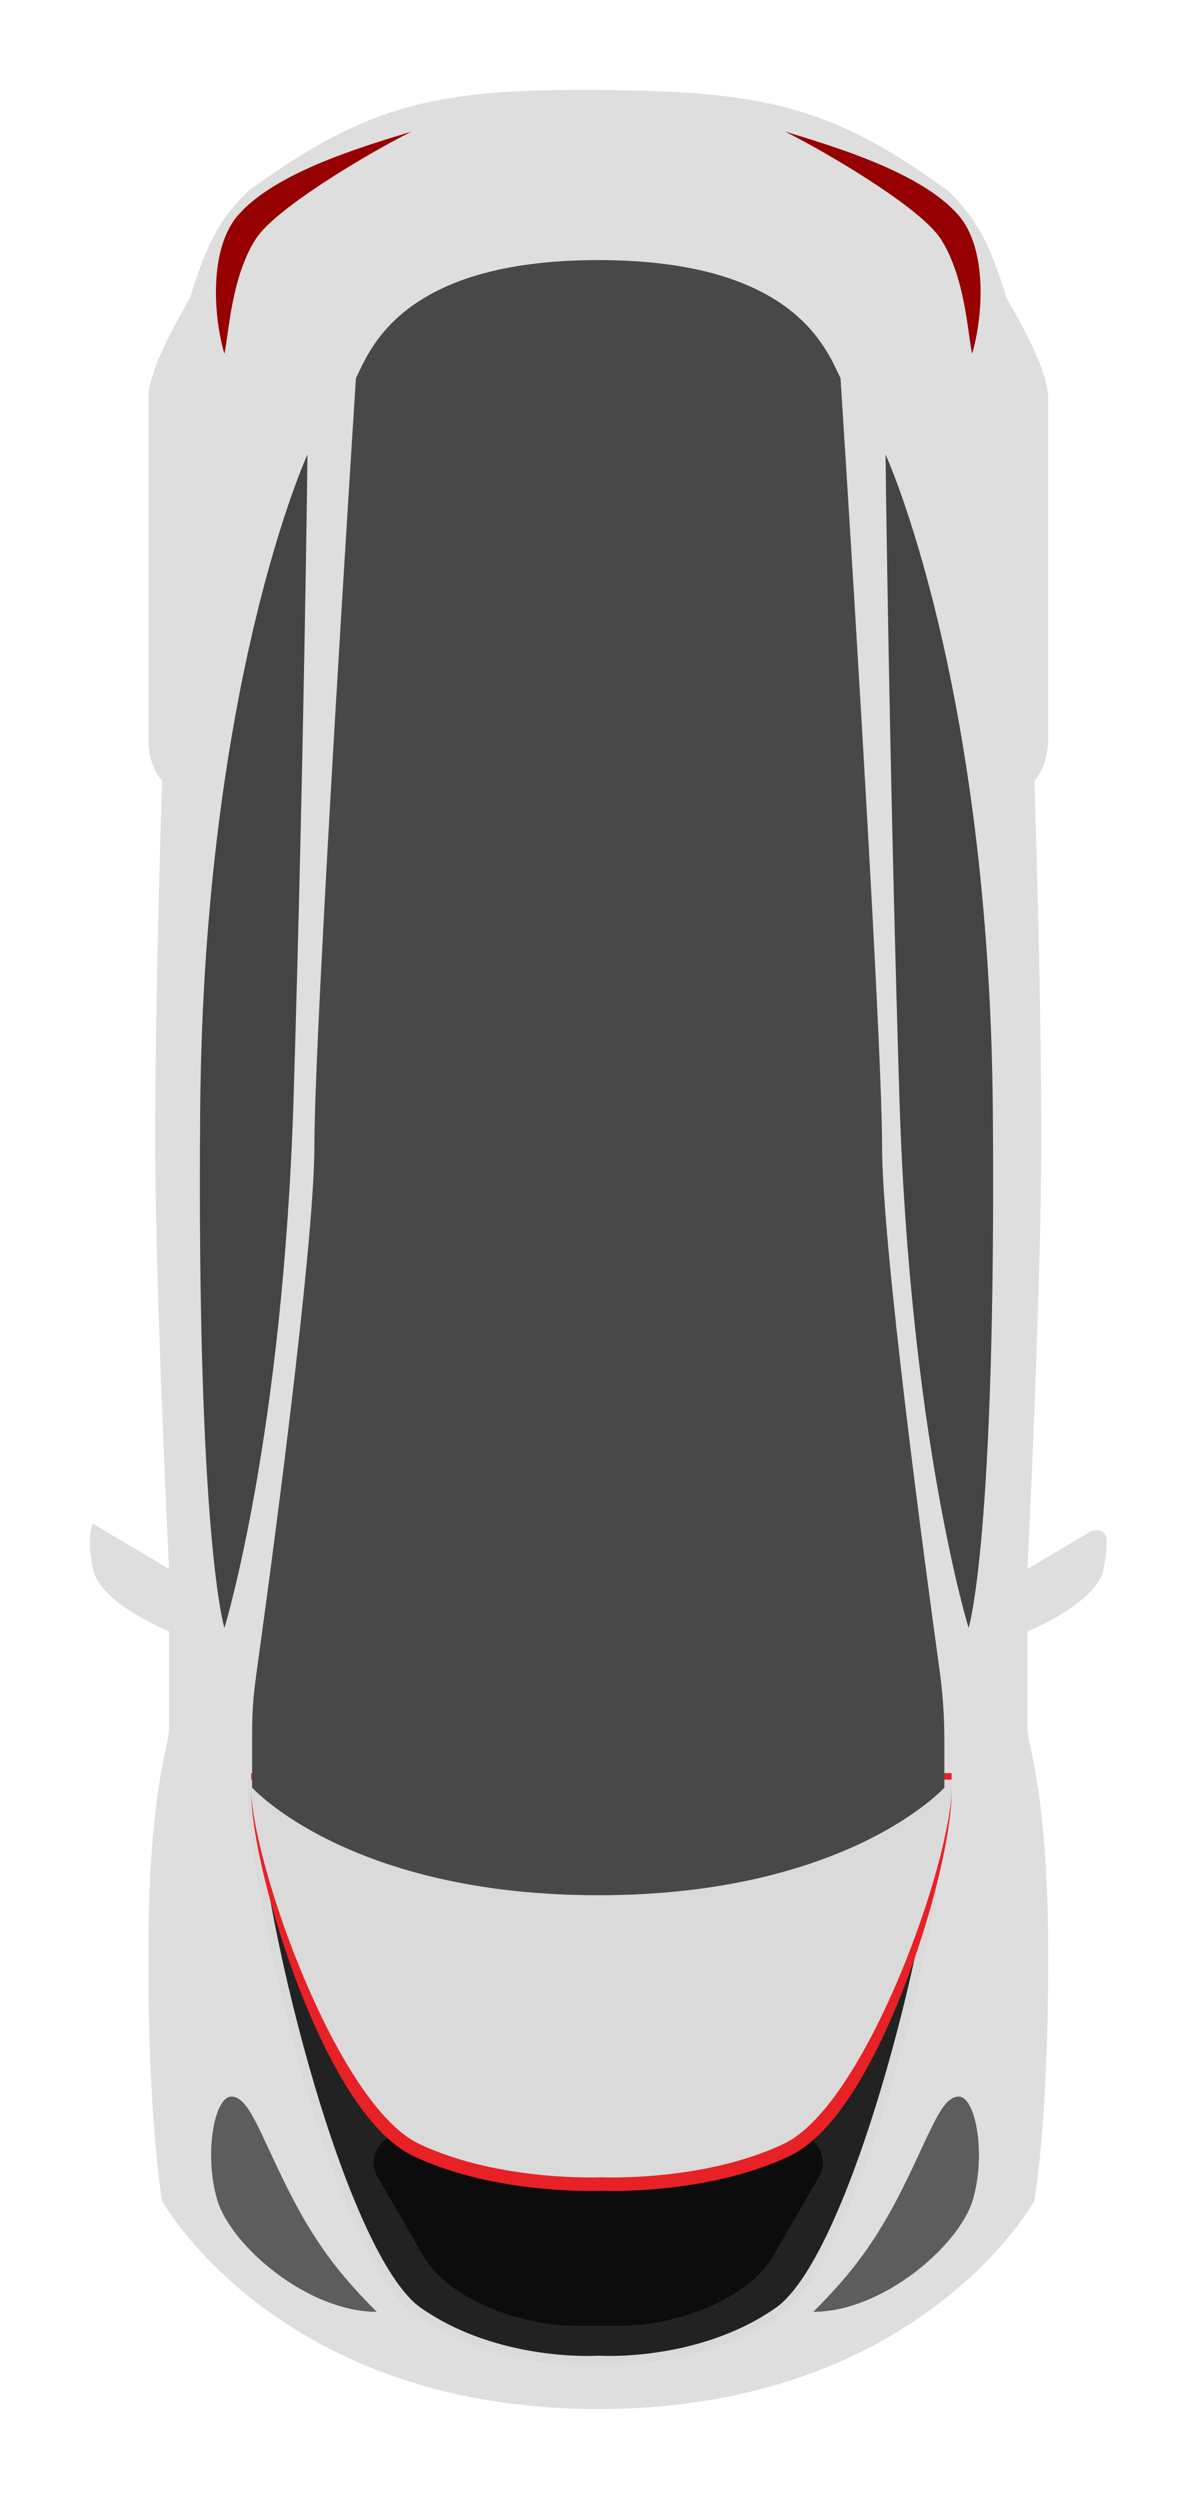 <?xml version="1.0" encoding="UTF-8"?> <svg xmlns="http://www.w3.org/2000/svg" viewBox="0 0 133.195 278" fill="none"><g filter="url(#filter0_d_530_7646)"><path d="M115.099 242.727C115.099 242.727 102.39 265.891 66.571 265.891C30.752 265.891 18.043 242.727 18.043 242.727C18.043 242.727 16.502 234.234 16.502 215.703C16.502 197.173 18.813 192.154 18.813 190.224L18.813 179.414C18.813 179.414 11.11 176.326 10.34 172.465C9.57 168.605 10.34 167.446 10.34 167.446L18.813 172.465C18.813 172.465 17.272 141.581 17.272 124.594C17.272 107.608 18.043 84.83 18.043 84.83C18.043 84.83 16.502 83.286 16.502 80.198L16.502 42.364C16.502 39.662 18.652 35.445 21.124 31.169C23.12 24.666 24.606 22.216 27.671 19.201C40.913 9.535 48.696 7.857 66.571 8.005C84.446 8.154 92.229 9.535 105.471 19.201C108.536 22.216 110.022 24.666 112.018 31.169C114.49 35.445 116.64 39.662 116.64 42.364L116.64 80.198C116.64 83.286 115.099 84.83 115.099 84.83C115.099 84.83 115.87 107.608 115.87 124.594C115.87 141.581 114.329 172.465 114.329 172.465L121.17 168.414C122.085 167.872 123.126 168.232 123.143 169.295C123.156 170.055 123.077 171.088 122.802 172.465C122.032 176.326 114.329 179.414 114.329 179.414L114.329 190.224C114.329 192.154 116.64 197.173 116.64 215.703C116.64 234.234 115.099 242.727 115.099 242.727Z" fill="url(#paint0_linear_530_7646)"></path><path d="M106.628 21.902C109.998 25.762 109.324 33.484 108.169 37.344C107.655 34.899 107.398 28.851 104.702 24.604C102.483 21.108 91.992 14.953 87.371 12.636C92.378 14.181 102.391 17.049 106.628 21.902Z" fill="#960000"></path><path d="M26.513 21.906C23.142 25.766 23.817 33.488 24.972 37.348C25.486 34.903 25.742 28.855 28.438 24.608C30.658 21.112 41.148 14.957 45.77 12.64C40.763 14.185 30.749 17.052 26.513 21.906Z" fill="#960000"></path><path d="M108.218 242.725C106.677 247.744 98.204 255.078 90.501 255.078C94.738 250.832 97.434 247.358 100.515 241.181C103.596 235.004 104.752 231.143 106.677 231.143C108.603 231.143 109.758 237.706 108.218 242.725Z" fill="url(#paint1_linear_530_7646)"></path><path d="M24.204 242.725C25.745 247.744 34.218 255.078 41.921 255.078C37.684 250.832 34.988 247.358 31.907 241.181C28.826 235.004 27.671 231.143 25.745 231.143C23.819 231.143 22.664 237.706 24.204 242.725Z" fill="url(#paint2_linear_530_7646)"></path><path d="M86.603 255.05C95.461 248.874 105.09 209.11 105.09 196.371L28.06 196.371C28.06 209.11 37.689 248.874 46.547 255.05C55.406 261.228 66.575 260.456 66.575 260.456C66.575 260.456 77.744 261.228 86.603 255.05Z" fill="url(#paint3_linear_530_7646)" stroke="#DADADA"></path><path fill-rule="evenodd" clip-rule="evenodd" d="M70.211 249.336C68.927 248.773 67.672 248.594 66.576 248.602L66.576 248.602C65.479 248.594 64.224 248.773 62.94 249.336C62.787 249.057 62.724 248.888 62.724 248.888C64.128 248.329 65.443 248.137 66.576 248.133C67.708 248.137 69.023 248.329 70.427 248.888C70.427 248.888 70.383 249.026 70.211 249.336ZM67.654 249.753L66.576 255.852L65.49 249.752C64.47 249.752 64.146 249.866 64.099 250.33C64.099 250.33 63.409 250.07 63.062 249.545C64.418 248.912 65.781 248.884 65.781 248.884L66.575 249.857L67.369 248.884C67.369 248.884 68.732 248.912 70.088 249.545C69.741 250.07 69.052 250.33 69.052 250.33C69.005 249.866 68.681 249.753 67.654 249.753Z" fill="#9E9E9E"></path><path d="M86.603 255.05C95.461 248.874 105.09 209.11 105.09 196.371L28.06 196.371C28.06 209.11 37.689 248.874 46.547 255.05C55.406 261.228 66.575 260.456 66.575 260.456C66.575 260.456 77.744 261.228 86.603 255.05Z" fill="url(#paint4_linear_530_7646)" stroke="#DADADA"></path><path d="M91.14 240.052L86.009 248.915C83.273 253.641 75.257 256.625 69.139 256.625L64 256.625C57.882 256.625 49.867 253.641 47.13 248.915L41.999 240.052C40.656 237.734 42.609 235.006 45.611 235.006L87.529 235.006C90.53 235.006 92.483 237.734 91.14 240.052Z" fill="#0C0C0C"></path><path d="M86.948 235.974C95.807 231.809 103.895 205.765 103.895 197.174L29.947 197.174C29.947 205.765 38.035 231.809 46.893 235.974C55.752 240.14 66.921 239.619 66.921 239.619C66.921 239.619 78.09 240.14 86.948 235.974Z" fill="url(#paint5_linear_530_7646)" stroke="#E82127" stroke-width="4"></path><path d="M86.946 235.974C95.805 231.809 105.433 204.993 105.433 196.402L28.404 196.402C28.404 204.993 38.033 231.809 46.891 235.974C55.749 240.14 66.919 239.619 66.919 239.619C66.919 239.619 78.088 240.14 86.946 235.974Z" fill="url(#paint6_linear_530_7646)" stroke="#DADADA"></path><path d="M66.567 208.754C94.298 208.754 105.082 196.786 105.082 196.786L105.082 191.49C105.082 188.847 104.898 186.233 104.535 183.616C102.898 171.798 98.149 136.549 98.149 125.366C98.149 111.854 93.528 40.048 93.528 40.048C91.987 36.959 88.521 26.922 66.567 26.922C44.614 26.922 41.148 36.959 39.607 40.048C39.607 40.048 34.985 111.854 34.985 125.366C34.985 136.842 29.985 173.658 28.478 184.494C28.196 186.52 28.053 188.548 28.053 190.594L28.053 196.786C28.053 196.786 38.837 208.754 66.567 208.754Z" fill="url(#paint7_linear_530_7646)"></path><path d="M110.476 121.506C110.861 169.377 107.78 179.028 107.78 179.028C107.78 179.028 101.232 157.795 100.077 119.961C98.922 82.128 98.537 48.541 98.537 48.541C98.537 48.541 110.091 73.635 110.476 121.506Z" fill="#444444"></path><path d="M22.274 121.506C21.889 169.377 24.97 179.028 24.97 179.028C24.97 179.028 31.518 157.795 32.673 119.961C33.829 82.128 34.214 48.541 34.214 48.541C34.214 48.541 22.659 73.635 22.274 121.506Z" fill="#444444"></path></g><defs><filter id="filter0_d_530_7646" x="0" y="0" width="133.141" height="277.886" filterUnits="userSpaceOnUse" color-interpolation-filters="sRGB"><feFlood flood-opacity="0" result="BackgroundImageFix"></feFlood><feColorMatrix in="SourceAlpha" type="matrix" values="0 0 0 0 0 0 0 0 0 0 0 0 0 0 0 0 0 0 127 0" result="hardAlpha"></feColorMatrix><feOffset dy="2"></feOffset><feGaussianBlur stdDeviation="5"></feGaussianBlur><feColorMatrix type="matrix" values="0 0 0 0 0 0 0 0 0 0 0 0 0 0 0 0 0 0 0.25 0"></feColorMatrix><feBlend mode="normal" in2="BackgroundImageFix" result="effect1_dropShadow_530_7646"></feBlend><feBlend mode="normal" in="SourceGraphic" in2="effect1_dropShadow_530_7646" result="shape"></feBlend></filter><linearGradient id="paint0_linear_530_7646" x1="491.412" y1="663.882" x2="41.376" y2="666.957" gradientUnits="userSpaceOnUse"><stop stop-color="white"></stop><stop offset="0.486" stop-color="#DEDEDE"></stop><stop offset="0.994" stop-color="#DEDEDE"></stop></linearGradient><linearGradient id="paint1_linear_530_7646" x1="396.06" y1="1014.55" x2="368.217" y2="963.63" gradientUnits="userSpaceOnUse"><stop stop-color="#6E6E6E"></stop><stop offset="0.343" stop-color="white"></stop><stop offset="0.481" stop-color="#C9C9C9"></stop><stop offset="0.89" stop-color="#5D5D5D"></stop></linearGradient><linearGradient id="paint2_linear_530_7646" x1="133.846" y1="1014.55" x2="161.689" y2="963.63" gradientUnits="userSpaceOnUse"><stop stop-color="#6E6E6E"></stop><stop offset="0.343" stop-color="white"></stop><stop offset="0.481" stop-color="#C9C9C9"></stop><stop offset="0.89" stop-color="#5D5D5D"></stop></linearGradient><linearGradient id="paint3_linear_530_7646" x1="140.03" y1="920.207" x2="394.331" y2="918.67" gradientUnits="userSpaceOnUse"><stop stop-color="#DADADA"></stop><stop offset="0.331" stop-color="#F0F0F0"></stop><stop offset="1" stop-color="white"></stop></linearGradient><linearGradient id="paint4_linear_530_7646" x1="140.03" y1="920.207" x2="394.331" y2="918.67" gradientUnits="userSpaceOnUse"><stop stop-color="#222222"></stop><stop offset="0.188" stop-color="#2E2E2E"></stop><stop offset="0.796" stop-color="#2E2E2E"></stop><stop offset="1" stop-color="#222222"></stop></linearGradient><linearGradient id="paint5_linear_530_7646" x1="141.413" y1="876.567" x2="395.703" y2="874.287" gradientUnits="userSpaceOnUse"><stop stop-color="#DADADA"></stop><stop offset="0.331" stop-color="#F0F0F0"></stop><stop offset="1" stop-color="white"></stop></linearGradient><linearGradient id="paint6_linear_530_7646" x1="141.405" y1="876.567" x2="395.694" y2="874.287" gradientUnits="userSpaceOnUse"><stop stop-color="#DADADA"></stop><stop offset="0.331" stop-color="#F0F0F0"></stop><stop offset="1" stop-color="white"></stop></linearGradient><linearGradient id="paint7_linear_530_7646" x1="420.5" y1="835.359" x2="112.257" y2="835.359" gradientUnits="userSpaceOnUse"><stop stop-color="#262626"></stop><stop offset="0.778" stop-color="#3A3A3A"></stop><stop offset="0.823" stop-color="#615C5C"></stop><stop offset="0.864" stop-color="#282828"></stop><stop offset="1" stop-color="#484848"></stop></linearGradient></defs></svg> 
